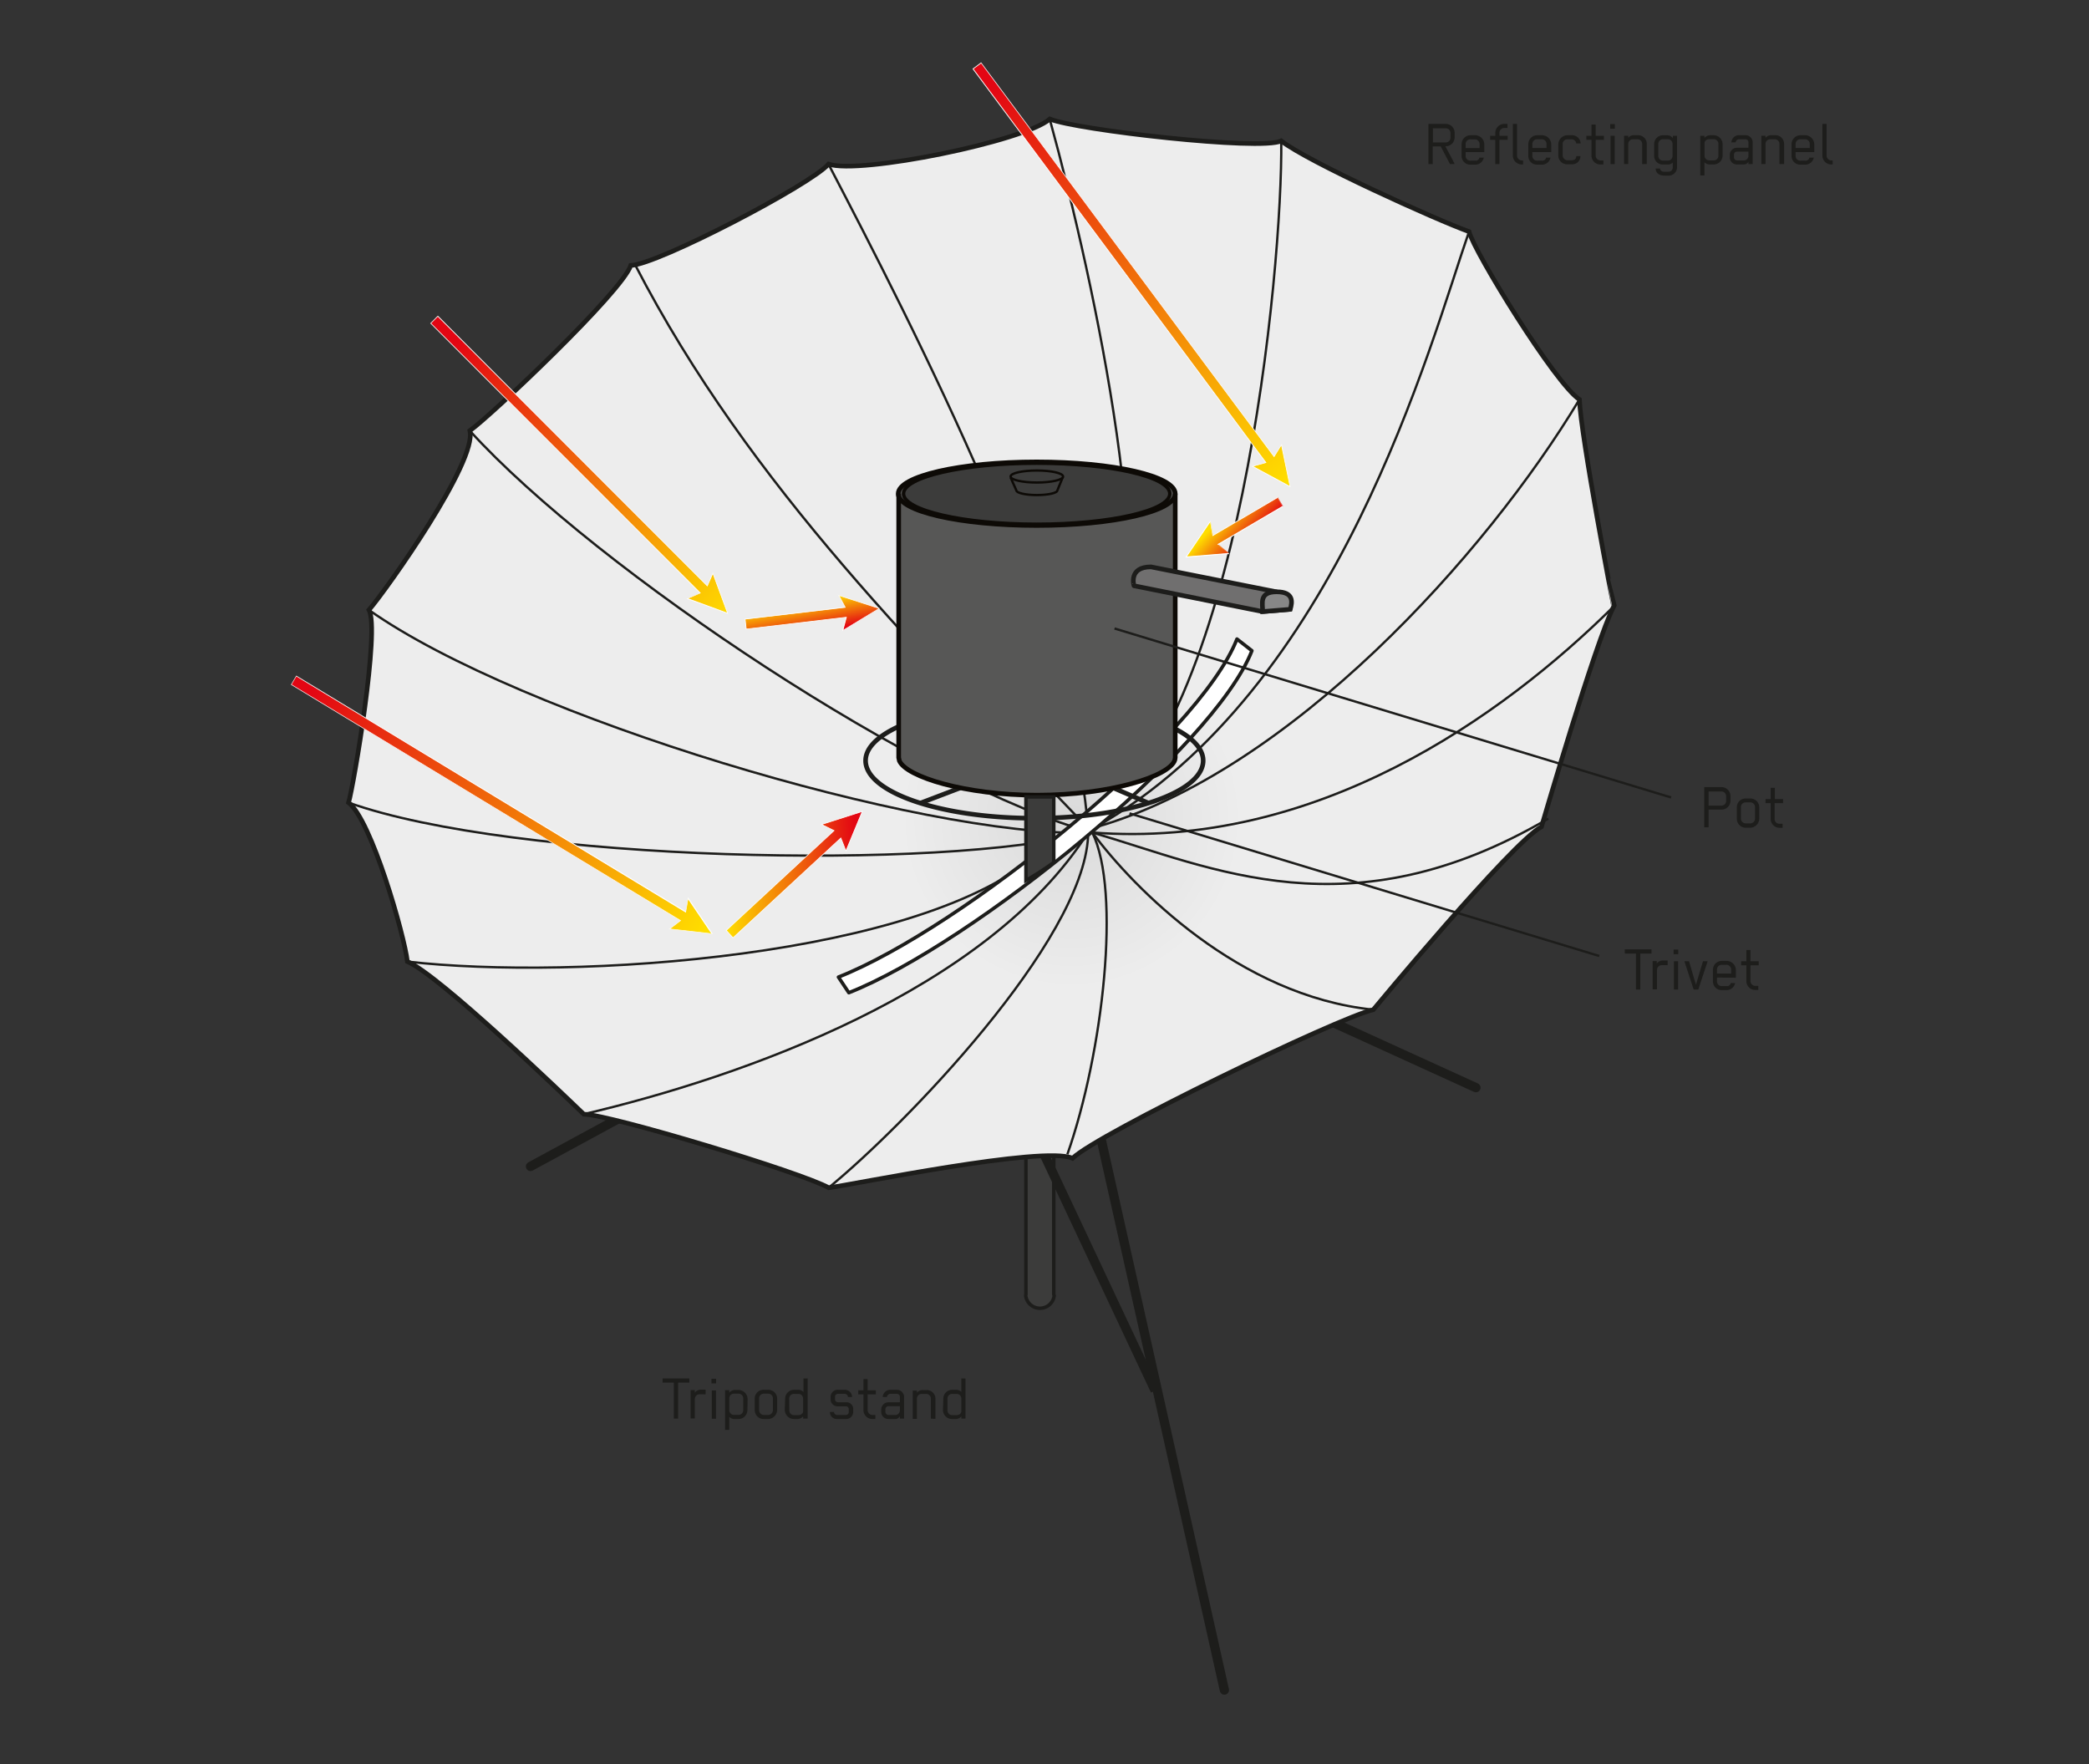 <svg xmlns="http://www.w3.org/2000/svg" xmlns:xlink="http://www.w3.org/1999/xlink" viewBox="0 0 450 380"><rect x="0" y="0" width="450" height="380" fill="#333333" stroke="none"/><defs><radialGradient id="radial-gradient" cx="230.79" cy="176.19" r="68.01" gradientUnits="userSpaceOnUse"><stop offset="0" stop-color="#dadada"/><stop offset="0.54" stop-color="#ededed"/></radialGradient><linearGradient id="linear-gradient" x1="519.17" y1="433.08" x2="519.17" y2="343.7" gradientTransform="matrix(-0.78, 0.78, 0.71, 0.71, 253.06, -576.69)" gradientUnits="userSpaceOnUse"><stop offset="0" stop-color="#ffde00"/><stop offset="0.94" stop-color="#e30613"/></linearGradient><linearGradient id="linear-gradient-2" x1="601.13" y1="459.35" x2="601.13" y2="354.03" gradientTransform="matrix(-0.57, 0.93, 0.86, 0.52, 100.33, -598.53)" xlink:href="#linear-gradient"/><linearGradient id="linear-gradient-3" x1="396.91" y1="494" x2="396.91" y2="381.03" gradientTransform="matrix(-0.89, 0.66, 0.6, 0.8, 334.3, -553.27)" xlink:href="#linear-gradient"/><linearGradient id="linear-gradient-4" x1="13.29" y1="-5.3" x2="-6.51" y2="16.2" gradientTransform="matrix(-0.74, -0.81, 0.74, -0.68, 169.64, 194.8)" xlink:href="#linear-gradient"/><linearGradient id="linear-gradient-5" x1="48.7" y1="118.54" x2="41.69" y2="118.94" gradientTransform="matrix(-0.13, -1.07, 0.99, -0.12, 62.87, 195.6)" xlink:href="#linear-gradient"/><linearGradient id="linear-gradient-6" x1="274.21" y1="56.33" x2="282.16" y2="54.21" gradientTransform="matrix(0.58, 0.98, -0.86, 0.51, 153.38, -187.21)" xlink:href="#linear-gradient"/></defs><title>Zeichenfläche 1</title><g id="Ebene_5" data-name="Ebene 5"><line x1="225.57" y1="193.41" x2="263.75" y2="364.05" fill="none" stroke="#1d1d1b" stroke-linecap="round" stroke-miterlimit="10" stroke-width="2"/><line x1="225.24" y1="192.02" x2="317.93" y2="234.29" fill="none" stroke="#1d1d1b" stroke-linecap="round" stroke-miterlimit="10" stroke-width="2"/><line x1="155.84" y1="230.47" x2="224.92" y2="248.65" fill="none" stroke="#1d1d1b" stroke-miterlimit="10" stroke-width="2"/><line x1="114.28" y1="251.26" x2="223.32" y2="192.02" fill="none" stroke="#1d1d1b" stroke-linecap="round" stroke-miterlimit="10" stroke-width="2"/><path d="M227,278.84V171.29h-6V278.84c0,.09-.05.15-.05.23a3.09,3.09,0,0,0,6.14,0C227.09,279,227,278.93,227,278.84Z" fill="#3c3c3b" stroke="#1d1d1b" stroke-miterlimit="10" stroke-width="0.75"/><polyline points="248.84 299.55 224.92 248.65 274.99 216.86" fill="none" stroke="#1d1d1b" stroke-miterlimit="10" stroke-width="2"/></g><g id="Ebene_4" data-name="Ebene 4"><path d="M340.23,86.05c-5.16-3.3-22.73-31.87-23.78-36.16C309.51,47.41,281.62,34.8,276,30.35c-4.47,2.18-44.13-2.35-49.85-4.71-5.44,4.79-41,12-47.66,9.71-3.84,4.44-36.84,21.64-42.61,21.83-1.9,5.69-30,32.26-34.66,35.59,1.64,6.59-17.89,34.16-21.74,38.61,2.39,4.22-3.28,37.72-4.39,41.5,4.93,3.83,12,28.52,12.67,34.25,6.92,3,33.29,28.36,38,32.88,5.56.06,47,12.56,52.75,15.84,4.82-.58,46.31-9.15,52.53-6.35,5.4-5.26,57.26-30.31,64.78-32,0,0,29.78-35.94,36.24-39.42,0,0,11.68-39.95,15.54-47.4C347.58,130.67,340.51,93.93,340.23,86.05Z" stroke="#1d1d1b" stroke-miterlimit="10" fill="url(#radial-gradient)"/><path d="M226.12,25.64c10,36.29,24,102.22,13.43,126.39" fill="none" stroke="#1d1d1b" stroke-miterlimit="10" stroke-width="0.5"/><path d="M234.39,177.52C267.27,156.62,276.31,57.4,276,30.35" fill="none" stroke="#1d1d1b" stroke-miterlimit="10" stroke-width="0.5"/><path d="M235.94,178.21c52.54-29.8,72.13-104.14,80.51-128.32" fill="none" stroke="#1d1d1b" stroke-miterlimit="10" stroke-width="0.5"/><path d="M235.94,178.21c41.94-11.91,84.21-58.74,104.29-92.16" fill="none" stroke="#1d1d1b" stroke-miterlimit="10" stroke-width="0.5"/><path d="M235.29,179.33c48.22,3.72,88.32-24.94,112.29-48.66" fill="none" stroke="#1d1d1b" stroke-miterlimit="10" stroke-width="0.5"/><path d="M235.29,179.33c25.91,7.56,55.44,22.07,98.24-3" fill="none" stroke="#1d1d1b" stroke-miterlimit="10" stroke-width="0.5"/><path d="M235.29,179.33c9,12.07,31.6,35.17,60.51,38.16" fill="none" stroke="#1d1d1b" stroke-miterlimit="10" stroke-width="0.5"/><path d="M229.93,248.65c7.67-21.85,11.63-56.61,5.36-69.32" fill="none" stroke="#1d1d1b" stroke-miterlimit="10" stroke-width="0.5"/><path d="M178.49,255.85c16.17-13.21,54.79-53,55.9-75.72" fill="none" stroke="#1d1d1b" stroke-miterlimit="10" stroke-width="0.5"/><path d="M125.74,240c34.13-8,86.92-26.57,108.65-60.68" fill="none" stroke="#1d1d1b" stroke-miterlimit="10" stroke-width="0.5"/><path d="M87.73,207.13c35.7,4.12,111.41-.86,136.38-23.7" fill="none" stroke="#1d1d1b" stroke-miterlimit="10" stroke-width="0.5"/><path d="M75.06,172.88c35.37,12.63,128.08,14.81,159.33,6.45" fill="none" stroke="#1d1d1b" stroke-miterlimit="10" stroke-width="0.5"/><path d="M79.45,131.38c32.68,23.08,119.15,48.93,154.94,48" fill="none" stroke="#1d1d1b" stroke-miterlimit="10" stroke-width="0.5"/><path d="M101.19,92.77c27.4,30.18,98,76.82,134.1,86.56" fill="none" stroke="#1d1d1b" stroke-miterlimit="10" stroke-width="0.5"/><path d="M136.82,57.05c24.7,47.78,62.24,84.41,98.47,122.28" fill="none" stroke="#1d1d1b" stroke-miterlimit="10" stroke-width="0.5"/><path d="M234.39,180.13c-1.2-39.32-38.73-111.79-55.93-144.78" fill="none" stroke="#1d1d1b" stroke-miterlimit="10" stroke-width="0.5"/><path d="M269.68,140.17c-8.19,21-60.27,63.19-86.83,73.67l-2.24-3.37c26.56-10.48,77.65-51.81,85.85-72.82Z" fill="#fff" stroke="#1d1d1b" stroke-linejoin="round" stroke-width="0.75"/></g><g id="Drawing"><path d="M259.18,163.85c0,6.85-16.27,12.4-36.36,12.4s-36.36-5.55-36.36-12.4c0-4.27,6.34-8,16-10.27a91.84,91.84,0,0,1,20.38-2.13C242.91,151.45,259.18,157,259.18,163.85Z" fill="none" stroke="#1d1d1b" stroke-miterlimit="10"/><line x1="202.44" y1="153.58" x2="247.4" y2="172.99" fill="none" stroke="#1d1d1b" stroke-miterlimit="10"/><line x1="247.4" y1="154.25" x2="198.26" y2="172.99" fill="none" stroke="#1d1d1b" stroke-miterlimit="10"/><path d="M223.33,99.5c-10.65,0-29.84,1.93-29.84,6.85l0,56.85c0,3.77,13.33,8.09,29.79,8.09s29.78-4.32,29.78-8.09l0-56.85C253.16,101.43,234.36,99.5,223.33,99.5Z" fill="#575756"/><path d="M253.16,106.35c0,3.78-13.36,6.84-29.83,6.84s-29.84-3.06-29.84-6.84,13.36-6.85,29.84-6.85S253.16,102.57,253.16,106.35Z" fill="none" stroke="#0d0a06" stroke-miterlimit="10"/><path d="M252,106.35c0,3.63-12.84,6.58-28.68,6.58s-28.69-3-28.69-6.58,12.84-6.58,28.69-6.58S252,102.71,252,106.35Z" fill="#3c3c3b" stroke="#0d0a06" stroke-miterlimit="10" stroke-width="0.75"/><path d="M253.16,106.35l0,56.85-.08.5c-1.12,3.54-14,7.59-29.7,7.59-15.42,0-28.11-3.95-29.64-7.39l-.15-.7,0-56.85" fill="none" stroke="#0d0a06" stroke-miterlimit="10"/><path d="M247.94,122.11l27,5.37,1.88,1.37,1.06,2.4-5.9.49-27.7-5.56S243,122.11,247.94,122.11Z" fill="#706f6f" stroke="#1d1d1b" stroke-linejoin="round"/><path d="M272,131.74c0-1.76-.82-4.26,3-4.26s3.36,2.33,2.94,3.77Z" fill="#878787" stroke="#1d1d1b" stroke-miterlimit="10"/><path d="M229,102.64l-1.23,3c0,.55-2,1-4.42,1s-4.41-.46-4.41-1l-1.24-2.77" fill="#3c3c3b" stroke="#0d0a06" stroke-miterlimit="10" stroke-width="0.5"/><path d="M229,102.64c0,.72-2.53,1.3-5.65,1.3s-5.65-.58-5.65-1.3,2.53-1.29,5.65-1.29S229,101.93,229,102.64Z" fill="#3c3c3b" stroke="#0d0a06" stroke-miterlimit="10" stroke-width="0.5"/><path d="M227,185.77a63.69,63.69,0,0,1-6,3.89v-18h6Z" fill="#3c3c3b" stroke="#1d1d1b" stroke-miterlimit="10" stroke-width="0.75"/></g><g id="Text"><path d="M312.35,35.35l-2-3.81h-1.72v3.81h-.93V26.69h3.71a1.91,1.91,0,0,1,1.94,1.92v1a1.92,1.92,0,0,1-2,1.9c.66,1.26,1.38,2.54,2,3.81Zm.1-6.72a1,1,0,0,0-1-1h-2.78v3.05h2.78a1,1,0,0,0,1-1.06Z" fill="#1d1d1b"/><path d="M315.72,32.76v.84a1,1,0,0,0,1.11,1h1a.79.79,0,0,0,.86-.65h.94a1.87,1.87,0,0,1-1.78,1.52h-1.07a1.86,1.86,0,0,1-1.93-1.85V31.05a1.93,1.93,0,0,1,1.94-1.92h1a2,2,0,0,1,1.95,1.94v1.69Zm3-1.74a1,1,0,0,0-1-1h-.94a1,1,0,0,0-1.06,1v.88h3Z" fill="#1d1d1b"/><path d="M323,30.12v5.23h-.9V30.12H321v-.87h1.11V28.6a1.93,1.93,0,0,1,1.94-1.91h.68v.87h-.67A1.06,1.06,0,0,0,323,28.61v.64h1.77v.87Z" fill="#1d1d1b"/><path d="M327.84,35.43a1.92,1.92,0,0,1-1.95-1.91V26.69h.9V33.5a1.06,1.06,0,0,0,1,1.06h.31v.87Z" fill="#1d1d1b"/><path d="M330.09,32.76v.84a1,1,0,0,0,1.11,1h1a.79.79,0,0,0,.86-.65H334a1.87,1.87,0,0,1-1.78,1.52h-1.07a1.86,1.86,0,0,1-1.93-1.85V31.05a1.92,1.92,0,0,1,1.94-1.92h1a2,2,0,0,1,2,1.94v1.69ZM333.14,31a1,1,0,0,0-1.05-1h-.94a1,1,0,0,0-1.06,1v.88h3.05Z" fill="#1d1d1b"/><path d="M339.55,30.9a1,1,0,0,0-1-.89h-.93a1,1,0,0,0-1,1v2.44a1.07,1.07,0,0,0,1,1.07h.93c.58,0,1-.25,1-.9h.9a1.76,1.76,0,0,1-1.88,1.77h-1a1.89,1.89,0,0,1-1.89-1.93V31.07a2,2,0,0,1,1.94-1.94h.93a1.85,1.85,0,0,1,1.94,1.77Z" fill="#1d1d1b"/><path d="M343.73,30.12v3.34a1.06,1.06,0,0,0,1,1.1h.67v.87h-.67a1.91,1.91,0,0,1-1.9-1.94V30.12h-1.11v-.87h1.11V26.83h.9v2.42h1.77v.87Z" fill="#1d1d1b"/><path d="M346.86,27.73v-1h1v1Zm.07,7.62v-6.1h.9v6.1Z" fill="#1d1d1b"/><path d="M353.75,35.35V31a1,1,0,0,0-1-1h-1a1,1,0,0,0-1,.95v4.39h-.9v-6.1h.9v.45a1.5,1.5,0,0,1,1.19-.57h.9a1.87,1.87,0,0,1,1.9,1.9v4.32Z" fill="#1d1d1b"/><path d="M359.29,37.83h-.79c-1,0-1.84-.52-1.84-1.53h.92a.81.81,0,0,0,.87.69h.94a.92.92,0,0,0,.95-.84V35a1.35,1.35,0,0,1-1,.44h-1.07a1.85,1.85,0,0,1-1.94-1.83V31a1.89,1.89,0,0,1,2-1.86h.83a1.46,1.46,0,0,1,1.2.64v-.52h.9v6.83A1.82,1.82,0,0,1,359.29,37.83Zm1-6.84a1,1,0,0,0-1-1h-1a1,1,0,0,0-1.07,1V33.6a1,1,0,0,0,1.07,1h1a1,1,0,0,0,1-1Z" fill="#1d1d1b"/><path d="M371.07,33.5a1.93,1.93,0,0,1-1.94,1.93h-.88a1.54,1.54,0,0,1-1.09-.48v2.84h-.9V29.25h.9v.47a1.6,1.6,0,0,1,1.18-.59h.78a1.94,1.94,0,0,1,1.95,1.93Zm-.9-2.52a1,1,0,0,0-1.05-1h-.94c-.44,0-1,.3-1,.84v2.73a1,1,0,0,0,1,1h.94a1,1,0,0,0,1.05-1Z" fill="#1d1d1b"/><path d="M376.64,35.35v-.52a1.14,1.14,0,0,1-1.06.6h-1.4a1.54,1.54,0,0,1-1.56-1.56v-.48a1.57,1.57,0,0,1,1.56-1.57h2.46V30.64A.63.63,0,0,0,376,30h-1.45a.76.76,0,0,0-.67.67h-.92a1.65,1.65,0,0,1,1.58-1.55H376a1.55,1.55,0,0,1,1.55,1.59v4.63Zm0-2.69h-2.46a.66.66,0,0,0-.66.66v.56a.68.68,0,0,0,.66.68h1.38a1,1,0,0,0,1.08-1Z" fill="#1d1d1b"/><path d="M383.32,35.35V31a1,1,0,0,0-1-1h-1a1,1,0,0,0-1,.95v4.39h-.9v-6.1h.9v.45a1.51,1.51,0,0,1,1.2-.57h.9a1.87,1.87,0,0,1,1.9,1.9v4.32Z" fill="#1d1d1b"/><path d="M386.8,32.76v.84a1,1,0,0,0,1.11,1h1a.79.79,0,0,0,.86-.65h.94a1.87,1.87,0,0,1-1.78,1.52h-1.07a1.86,1.86,0,0,1-1.93-1.85V31.05a1.93,1.93,0,0,1,1.94-1.92h1a2,2,0,0,1,1.95,1.94v1.69ZM389.85,31a1,1,0,0,0-1.05-1h-.94a1,1,0,0,0-1.06,1v.88h3.05Z" fill="#1d1d1b"/><path d="M394.52,35.43a1.92,1.92,0,0,1-1.95-1.91V26.69h.9V33.5a1.07,1.07,0,0,0,1,1.06h.31v.87Z" fill="#1d1d1b"/><path d="M370.83,174.4h-2.78v3.81h-.93v-8.66h3.71a1.94,1.94,0,0,1,1.94,1.94v1A1.92,1.92,0,0,1,370.83,174.4Zm1-2.91a1,1,0,0,0-1-1h-2.78v3.05h2.78a1,1,0,0,0,1-1.05Z" fill="#1d1d1b"/><path d="M377.06,178.3h-1a1.92,1.92,0,0,1-1.92-1.92v-2.53a1.88,1.88,0,0,1,1.95-1.85h.94a1.91,1.91,0,0,1,1.94,1.9v2.44A2,2,0,0,1,377.06,178.3Zm1-4.46a1,1,0,0,0-1.05-1h-.93a1,1,0,0,0-1.06,1v2.53a1.06,1.06,0,0,0,1.06,1h.93a1.06,1.06,0,0,0,1.05-1Z" fill="#1d1d1b"/><path d="M382.28,173v3.35a1,1,0,0,0,1,1.09H384v.88h-.67a1.91,1.91,0,0,1-1.9-1.94V173h-1.11v-.87h1.11v-2.42h.9v2.42h1.77V173Z" fill="#1d1d1b"/><path d="M146.08,297.83v7.75h-.93v-7.75h-2.42v-.9h5.76v.9Z" fill="#1d1d1b"/><path d="M150.67,300.33a1.06,1.06,0,0,0-1,1v4.21h-.9v-6.1h.9V300a1.62,1.62,0,0,1,1.24-.65H152v1Z" fill="#1d1d1b"/><path d="M153.26,298v-1h1v1Zm.07,7.61v-6.1h.9v6.1Z" fill="#1d1d1b"/><path d="M161,303.74a1.93,1.93,0,0,1-1.94,1.93h-.89a1.53,1.53,0,0,1-1.08-.48V308h-.9v-8.55h.9V300a1.58,1.58,0,0,1,1.18-.59h.78a2,2,0,0,1,2,1.93Zm-.9-2.53a1,1,0,0,0-1.05-1h-.95a1,1,0,0,0-1,.85v2.72a1,1,0,0,0,1,1h.95a1,1,0,0,0,1.05-1Z" fill="#1d1d1b"/><path d="M165.5,305.67h-1a1.91,1.91,0,0,1-1.92-1.91v-2.53a1.88,1.88,0,0,1,1.95-1.86h.94a1.91,1.91,0,0,1,1.94,1.9v2.45A2,2,0,0,1,165.5,305.67Zm1-4.46a1,1,0,0,0-1-1h-.93a1,1,0,0,0-1.05,1v2.53a1.07,1.07,0,0,0,1.05,1.06h.93a1.06,1.06,0,0,0,1-1.06Z" fill="#1d1d1b"/><path d="M169.13,301.3a1.93,1.93,0,0,1,1.94-1.93H172a1.51,1.51,0,0,1,1.08.48v-2.92h.9v8.65H173v-.49a1.57,1.57,0,0,1-1.18.58h-.77a2,2,0,0,1-2-1.93Zm.9,2.53a1,1,0,0,0,1.06,1H172c.43,0,1-.3,1-.83v-2.74a1,1,0,0,0-1-1h-.94a1,1,0,0,0-1.06,1Z" fill="#1d1d1b"/><path d="M182.19,305.67h-1.94a1.47,1.47,0,0,1-1.47-1.52h.88a.66.66,0,0,0,.68.65h1.87a.64.64,0,0,0,.63-.66v-.58a.62.62,0,0,0-.63-.63h-1.79a1.47,1.47,0,0,1-1.49-1.53v-.5a1.52,1.52,0,0,1,1.56-1.53H182a1.57,1.57,0,0,1,1.55,1.55h-.9a.68.68,0,0,0-.7-.68h-1.44a.62.62,0,0,0-.63.64v.53a.63.63,0,0,0,.63.65h1.82a1.43,1.43,0,0,1,1.46,1.51v.57A1.52,1.52,0,0,1,182.19,305.67Z" fill="#1d1d1b"/><path d="M186.9,300.36v3.34a1.06,1.06,0,0,0,1,1.1h.67v.87h-.67a1.91,1.91,0,0,1-1.9-1.94v-3.37h-1.11v-.88H186v-2.41h.9v2.41h1.77v.88Z" fill="#1d1d1b"/><path d="M193.85,305.58v-.52c-.4.54-.66.61-1.06.61h-1.4a1.53,1.53,0,0,1-1.56-1.56v-.48a1.56,1.56,0,0,1,1.56-1.57h2.46v-1.18a.64.64,0,0,0-.66-.64h-1.45a.79.79,0,0,0-.68.68h-.91a1.65,1.65,0,0,1,1.57-1.55h1.48a1.55,1.55,0,0,1,1.55,1.59v4.62Zm0-2.68h-2.46a.66.66,0,0,0-.66.66v.56a.68.68,0,0,0,.66.68h1.37a1,1,0,0,0,1.09-1Z" fill="#1d1d1b"/><path d="M200.52,305.58v-4.32a1,1,0,0,0-1-1h-1a1,1,0,0,0-1,1v4.38h-.9v-6.1h.9v.46a1.51,1.51,0,0,1,1.2-.57h.9a1.87,1.87,0,0,1,1.89,1.9v4.31Z" fill="#1d1d1b"/><path d="M203.2,301.3a1.93,1.93,0,0,1,1.94-1.93H206a1.5,1.5,0,0,1,1.08.48v-2.92h.9v8.65h-.9v-.49a1.55,1.55,0,0,1-1.18.58h-.77a1.94,1.94,0,0,1-2-1.93Zm.9,2.53a1,1,0,0,0,1.05,1h.94c.44,0,1-.3,1-.83v-2.74a1,1,0,0,0-1-1h-.94a1,1,0,0,0-1.05,1Z" fill="#1d1d1b"/><path d="M353.34,205.4v7.75h-.93V205.4H350v-.9h5.76v.9Z" fill="#1d1d1b"/><path d="M357.94,207.9a1.05,1.05,0,0,0-1,1v4.21H356v-6.09h.9v.53a1.61,1.61,0,0,1,1.23-.65h1.1v1Z" fill="#1d1d1b"/><path d="M360.52,205.54v-1h1v1Zm.07,7.61v-6.09h.9v6.09Z" fill="#1d1d1b"/><path d="M365.84,213.15h-1l-2-6.09h1l1.49,5.07c.51-1.65,1-3.42,1.52-5.07h1Z" fill="#1d1d1b"/><path d="M369.86,210.57v.84a1,1,0,0,0,1.11,1h1a.79.79,0,0,0,.86-.65h.94a1.88,1.88,0,0,1-1.79,1.52h-1.06a1.87,1.87,0,0,1-1.93-1.86v-2.53a1.92,1.92,0,0,1,1.94-1.91h1a2,2,0,0,1,2,1.94v1.69Zm3.05-1.74a1,1,0,0,0-1.06-1h-.94a1,1,0,0,0-1.05,1v.88h3.05Z" fill="#1d1d1b"/><path d="M377.08,207.93v3.34a1.06,1.06,0,0,0,1,1.1h.68v.87h-.68a1.9,1.9,0,0,1-1.89-1.94v-3.37h-1.12v-.87h1.12v-2.42h.89v2.42h1.77v.87Z" fill="#1d1d1b"/><polygon points="148.11 128.93 150.84 127.73 92.79 69.64 94.31 68.12 152.36 126.21 153.56 123.48 156.73 132.1 148.11 128.93" fill="url(#linear-gradient)"/><path d="M94.31,68.23l58.08,58.11,1.17-2.66,3.05,8.29-8.3-3.05,2.66-1.17L92.89,69.64l1.42-1.41m0-.22-.11.11-1.41,1.42-.11.1.11.11,57.92,58-2.46,1.09-.34.15.35.13,8.29,3,.31.12-.11-.31-3.05-8.29-.13-.35-.15.34-1.08,2.46-57.92-58L94.31,68Z" fill="#fff"/><polygon points="144.23 200.11 146.58 198.31 62.73 147.46 63.84 145.63 147.69 196.47 148.21 193.54 153.35 201.15 144.23 200.11" fill="url(#linear-gradient-2)"/><path d="M63.87,145.73l83.88,50.86.5-2.85,4.95,7.31-8.78-1,2.3-1.76L62.83,147.44l1-1.71m0-.21-.08.13-1,1.71-.07.13.13.08,83.69,50.74-2.12,1.63-.3.23.37,0,8.78,1,.32,0-.18-.27-4.95-7.31-.21-.31-.06.36-.46,2.64L63.94,145.6l-.12-.08Z" fill="#fff"/><polygon points="269.83 100.46 272.72 99.65 209.62 14.84 211.36 13.55 274.46 98.36 276.06 95.82 277.92 104.83 269.83 100.46" fill="url(#linear-gradient-3)"/><path d="M211.34,13.65l63.12,84.84L276,96l1.79,8.66-7.78-4.2,2.81-.78L209.73,14.85l1.61-1.2m0-.21-.12.09-1.61,1.2-.12.09.08.12,63,84.67-2.6.73-.36.1.33.18,7.78,4.2.29.15-.07-.32L276.17,96l-.08-.36-.19.31-1.45,2.29-63-84.67-.09-.12Z" fill="#fff"/><polygon points="156.45 200.41 179.67 178.92 176.99 177.6 185.74 174.8 182.22 183.29 181.13 180.51 157.91 202 156.45 200.41" fill="url(#linear-gradient-4)"/><path d="M185.61,174.92l-3.38,8.17-1.07-2.71L157.91,201.9l-1.36-1.48L179.8,178.9l-2.62-1.29,8.43-2.69m.26-.24-.31.1-8.42,2.69-.35.11.33.17,2.42,1.19-23.09,21.37-.11.1.1.11L157.8,202l.1.11.11-.1,23.09-21.37,1,2.5.13.35.14-.34,3.39-8.17.12-.3Z" fill="#fff"/><polygon points="182.32 132.96 160.76 135.51 160.51 133.4 182.07 130.85 180.68 128.25 189.41 131.06 181.57 135.81 182.32 132.96" fill="url(#linear-gradient-5)"/><path d="M180.83,128.38l8.4,2.7-7.54,4.57.73-2.78-21.6,2.55-.23-2,21.6-2.54-1.36-2.54m-.31-.25.18.32,1.25,2.34-21.38,2.52-.15,0,0,.15.23,2,0,.15.15,0,21.38-2.52-.68,2.56-.09.36.32-.19,7.54-4.58.28-.17-.32-.1-8.39-2.69-.36-.11Z" fill="#fff"/><polygon points="260.76 112.29 261.29 115.33 275.25 107.11 276.38 109.03 262.41 117.25 264.8 119.19 255.59 119.95 260.76 112.29" fill="url(#linear-gradient-6)"/><path d="M275.23,107.21l1,1.8-14,8.23,2.33,1.89-8.87.73,5-7.37.51,3,14-8.23m0-.21-.13.08-13.81,8.13-.48-2.75-.06-.37-.21.31-5,7.38-.18.26.31,0,8.87-.73.37,0-.29-.23-2.16-1.76,13.81-8.13.13-.07-.08-.13-1-1.8-.08-.13Z" fill="#fff"/><line x1="359.97" y1="171.78" x2="240.08" y2="135.38" fill="none" stroke="#1d1d1b" stroke-miterlimit="10" stroke-width="0.5"/><line x1="344.5" y1="205.93" x2="243.31" y2="175.21" fill="none" stroke="#1d1d1b" stroke-miterlimit="10" stroke-width="0.5"/></g></svg>